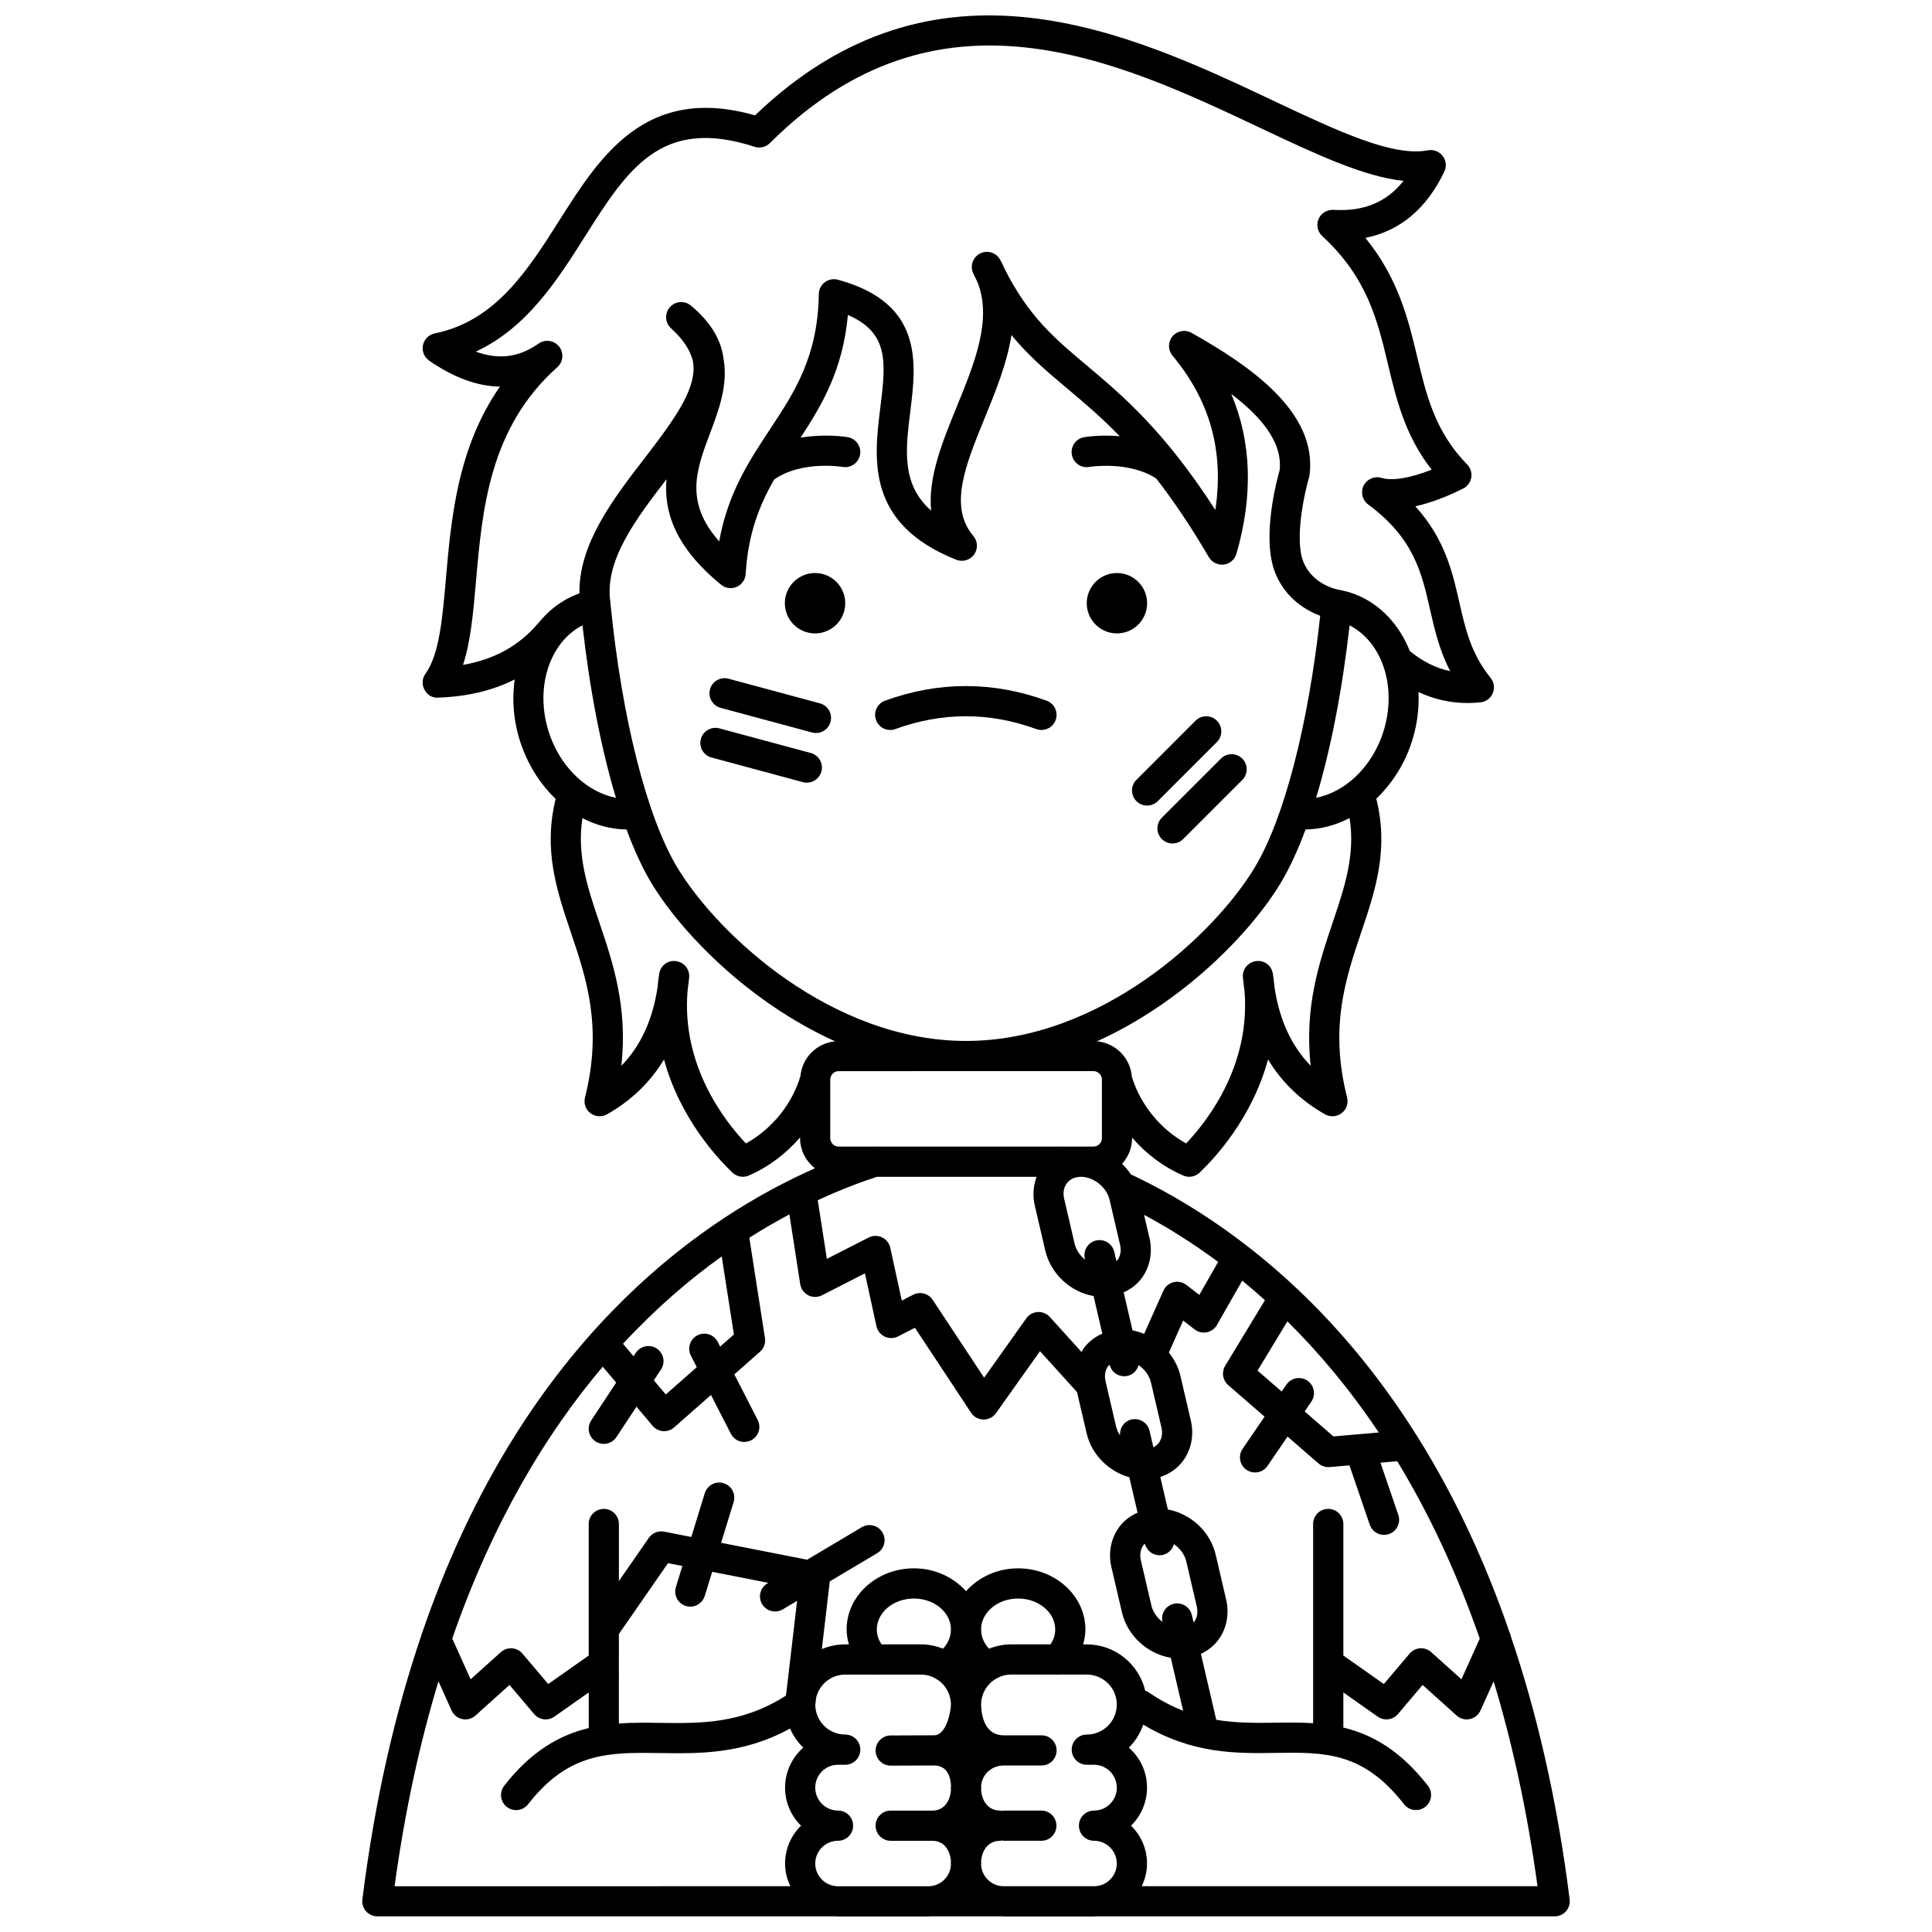 <?xml version="1.0" encoding="UTF-8"?>
<!-- Uploaded to: ICON Repo, www.svgrepo.com, Generator: ICON Repo Mixer Tools -->
<svg width="800px" height="800px" version="1.1" viewBox="144 144 512 512" xmlns="http://www.w3.org/2000/svg">
 <defs>
  <clipPath id="a">
   <path d="m239 148.09h321v503.81h-321z"/>
  </clipPath>
 </defs>
 <path d="m448 303.86c0 4.418-3.582 8-8 8s-8-3.582-8-8 3.582-8 8-8 8 3.582 8 8"/>
 <path d="m368 303.86c0 4.418-3.582 8-8 8-4.422 0-8.004-3.582-8.004-8s3.582-8 8.004-8c4.418 0 8 3.582 8 8"/>
 <path d="m379.91 337.45c0.453 0 0.914-0.078 1.367-0.242 12.441-4.523 24.93-4.523 37.348 0 2.086 0.754 4.379-0.316 5.129-2.387 0.758-2.078-0.312-4.375-2.387-5.129-14.184-5.172-28.633-5.176-42.824 0-2.078 0.754-3.148 3.051-2.391 5.125 0.59 1.625 2.121 2.633 3.758 2.633z"/>
 <g clip-path="url(#a)">
  <path d="m544.39 577.64c-0.07-0.438-0.203-0.844-0.41-1.23-25.777-74.848-71.102-107.45-100.28-121.18-0.672-1.023-1.465-1.949-2.344-2.797 1.633-1.816 2.66-4.191 2.66-6.82v-0.129c3.738 4.312 8.391 7.828 13.559 10.047 0.508 0.219 1.043 0.324 1.578 0.324 1.004 0 1.996-0.379 2.754-1.098 3.934-3.734 13.922-14.422 18.137-29.992 3.629 6.031 8.668 10.895 15.094 14.539 1.387 0.785 3.117 0.664 4.398-0.297 1.273-0.973 1.844-2.609 1.453-4.164-4.719-18.688-0.395-31.5 3.789-43.887 3.785-11.211 7.281-21.875 3.961-35.301 3.785-3.613 6.922-8.23 8.93-13.699 1.781-4.844 2.473-9.809 2.246-14.555 4.113 1.922 8.453 2.906 12.988 2.906 1.129 0 2.273-0.059 3.426-0.176 1.461-0.152 2.719-1.094 3.281-2.449 0.562-1.359 0.336-2.918-0.594-4.055-5.18-6.375-6.684-12.988-8.273-19.992-1.816-7.992-3.824-16.824-11.66-25.449 4.863-1.098 9.535-3.144 12.664-4.711 1.145-0.57 1.945-1.656 2.156-2.918 0.211-1.262-0.191-2.547-1.086-3.461-8.5-8.695-10.789-18.277-13.215-28.422-2.359-9.887-4.984-20.875-13.762-31.633 9.176-1.832 16.191-7.707 20.918-17.547 0.656-1.359 0.484-2.977-0.438-4.172-0.922-1.195-2.441-1.762-3.922-1.488-9.301 1.793-23.938-5.113-40.883-13.117-37.816-17.855-89.445-42.23-137.42 3.852-28.992-8.258-41.117 10.883-51.852 27.824-8.316 13.133-16.918 26.711-33.031 29.965-1.57 0.32-2.801 1.547-3.125 3.117-0.324 1.566 0.324 3.184 1.645 4.098 6.531 4.508 12.797 6.805 18.754 6.883-11.289 16.234-12.938 35.125-14.316 50.906-0.941 10.766-1.754 20.066-5.418 25.191-0.887 1.238-0.992 2.871-0.27 4.215 0.715 1.34 1.996 2.242 3.66 2.106 7.769-0.262 14.465-1.883 20.262-4.816-0.82 5.723-0.27 11.902 1.941 17.898 2.012 5.477 5.121 10.152 8.91 13.77-3.293 13.391 0.199 24.035 3.981 35.23 4.184 12.387 8.508 25.199 3.789 43.887-0.391 1.555 0.18 3.191 1.453 4.164 1.281 0.961 3.008 1.086 4.398 0.297 6.422-3.644 11.465-8.504 15.094-14.539 4.215 15.57 14.203 26.258 18.137 29.992 0.758 0.719 1.754 1.098 2.754 1.098 0.535 0 1.07-0.105 1.578-0.324 5.18-2.227 9.844-5.762 13.59-10.09v0.168c0 3.254 1.555 6.125 3.93 8.004-1.762 0.777-3.574 1.629-5.438 2.535-0.145 0.07-0.297 0.125-0.43 0.211-30.582 15.027-73.457 48.191-98.152 120.19-0.137 0.281-0.215 0.562-0.285 0.863-6.844 20.156-12.285 43.293-15.621 69.945-0.145 1.137 0.211 2.281 0.969 3.144 0.762 0.859 1.852 1.352 3 1.352h121.74c0.121 0.004 0.227 0.035 0.348 0.035l23.918 0.004c0.121 0 0.227-0.031 0.348-0.035h19.301c0.121 0.004 0.227 0.035 0.348 0.035h23.922c0.121 0 0.227-0.031 0.348-0.035h121.73c1.148 0 2.238-0.492 3-1.352 0.758-0.863 1.113-2.008 0.969-3.144-3.324-26.562-8.762-49.629-15.582-69.723zm-48.398-33.777c-2.211 0-4 1.789-4 4v52.801c-3.348-0.215-6.684-0.168-9.988-0.125-5.121 0.066-10.312 0.121-15.684-0.773l-4.074-17.484c1.84-0.855 3.461-2.102 4.684-3.773 2.16-2.953 2.894-6.816 2.012-10.602l-2.777-11.918c-1.441-6.172-6.672-10.848-12.672-11.973l-2.004-8.605c2.445-0.793 4.551-2.258 6.078-4.34 2.164-2.953 2.898-6.82 2.016-10.605l-2.777-11.91c-0.531-2.285-1.629-4.336-3.047-6.117l3.785-8.48 3.039 2.348c0.914 0.711 2.09 0.977 3.231 0.758 1.133-0.227 2.117-0.934 2.688-1.941l6.703-11.75c1.996 1.637 4.004 3.383 6.016 5.195l-10.547 17.391c-1.008 1.668-0.672 3.816 0.801 5.094l9.648 8.371-5.828 8.539c-1.246 1.824-0.773 4.312 1.051 5.559 0.688 0.469 1.473 0.695 2.254 0.695 1.277 0 2.535-0.609 3.309-1.746l5.305-7.769 8.199 7.117c0.73 0.637 1.66 0.98 2.621 0.98 0.113 0 0.23-0.004 0.344-0.016l5.242-0.453 5.375 15.719c0.57 1.664 2.121 2.707 3.785 2.707 0.43 0 0.867-0.07 1.293-0.215 2.09-0.715 3.207-2.988 2.492-5.078l-4.731-13.844 4.445-0.383c8.105 13.301 15.562 28.875 21.871 47.012l-4.852 10.777-8.012-7.199c-0.805-0.719-1.836-1.086-2.945-1.016-1.078 0.074-2.078 0.586-2.777 1.406l-6.832 8.066-10.727-7.555v-34.863c-0.012-2.211-1.801-4-4.012-4zm-48.5 48.188c-1.672-7.016-7.957-12.273-15.48-12.273h-0.973c0.355-1.289 0.605-2.602 0.605-3.953 0-8.934-8.004-16.199-17.84-16.199-5.594 0-10.527 2.394-13.801 6.059-3.273-3.668-8.211-6.059-13.801-6.059-9.836 0-17.84 7.266-17.84 16.199 0 1.352 0.246 2.668 0.605 3.953h-0.973c-2.195 0-4.293 0.449-6.199 1.258l2.106-17.949 12.57-7.484c1.898-1.129 2.519-3.586 1.391-5.484-1.129-1.902-3.59-2.523-5.484-1.391l-14.465 8.609-22.816-4.477 3.324-10.797c0.648-2.109-0.535-4.348-2.648-5s-4.348 0.543-5 2.648l-3.566 11.602-7.199-1.41c-1.574-0.305-3.152 0.34-4.059 1.648l-7.934 11.445v-15.125c0-2.211-1.789-4-4-4-2.211 0-4 1.789-4 4v34.863l-10.727 7.555-6.832-8.066c-0.699-0.824-1.699-1.332-2.777-1.406-1.125-0.059-2.144 0.297-2.945 1.016l-8.012 7.199-4.867-10.812c10.738-30.922 24.891-54.344 39.879-72.035l3.562 4.223-6.621 10.031c-1.215 1.844-0.707 4.324 1.137 5.543 0.68 0.445 1.441 0.66 2.199 0.66 1.301 0 2.574-0.633 3.344-1.797l5.32-8.059 4.281 5.07c0.695 0.824 1.691 1.332 2.766 1.41 0.098 0.008 0.195 0.012 0.293 0.012 0.969 0 1.91-0.352 2.644-1l9.758-8.602 5.266 10.277c0.707 1.383 2.109 2.176 3.562 2.176 0.613 0 1.238-0.141 1.82-0.441 1.965-1.008 2.742-3.418 1.734-5.383l-6.191-12.086 6.809-6.004c1.023-0.902 1.52-2.266 1.309-3.617l-4.144-26.582c3.644-2.32 7.195-4.375 10.617-6.199l2.871 18.496c0.199 1.27 0.992 2.363 2.133 2.949s2.5 0.586 3.641 0l11.375-5.812 3.047 14.004c0.266 1.211 1.078 2.234 2.199 2.766 1.121 0.523 2.426 0.504 3.531-0.055l4.473-2.289 14.879 22.52c0.727 1.098 1.949 1.77 3.269 1.793h0.066c1.293 0 2.512-0.625 3.262-1.684l11.668-16.43 9.812 10.84 2.539 10.906c1.332 5.707 5.898 10.148 11.324 11.672l2.188 9.379c-1.938 0.855-3.641 2.129-4.918 3.867-2.16 2.953-2.894 6.816-2.012 10.602l2.777 11.918c1.461 6.273 6.824 11.059 12.949 12.066l3.273 14.043c-3.027-1.188-6.125-2.789-9.312-5-0.227-0.156-0.496-0.211-0.742-0.316zm-37.84 51.812c-3.031-0.176-5.453-2.59-5.648-5.617 0.004-0.133 0.039-0.258 0.039-0.387 0-0.18-0.039-0.34-0.043-0.516 0.172-2.828 1.754-5.519 5.086-5.519 0.164 0 0.301-0.07 0.461-0.094 0.156 0.02 0.297 0.094 0.461 0.094h9.961c2.211 0 4-1.789 4-4s-1.789-4-4-4h-9.961c-0.164 0-0.301 0.07-0.461 0.094-0.156-0.02-0.297-0.094-0.461-0.094-3.332 0-4.91-2.695-5.086-5.578 0.004-0.18 0.043-0.344 0.043-0.523 0-0.148-0.031-0.277-0.035-0.422 0.219-3.062 2.762-5.422 5.992-5.422h10.016c2.211 0 4-1.789 4-4 0-2.211-1.789-4-4-4h-10.016c-5.707 0-5.996-6.781-5.996-8.141 0-2.672 1.328-5.027 3.34-6.473 0.223-0.109 0.434-0.242 0.637-0.391 1.164-0.676 2.496-1.094 3.934-1.094h11.848c0.301 0.031 0.586 0.031 0.883 0h7.367c4.383 0 7.949 3.566 7.949 7.949 0 4.379-3.566 7.949-7.949 7.949-2.211 0-4 1.789-4 4 0 2.211 1.789 4 4 4h1.91c3.328 0 6.039 2.711 6.039 6.106 0 3.328-2.711 6.039-6.039 6.039-2.211 0-4 1.789-4 4s1.789 4 4 4c3.328 0 6.039 2.711 6.039 6.039 0 3.207-2.527 5.82-5.691 6.004h-24.617zm-43.914 0c-3.164-0.184-5.691-2.797-5.691-6.004 0-3.328 2.711-6.039 6.039-6.039 2.211 0 4-1.789 4-4 0-2.211-1.789-4-4-4-3.328 0-6.039-2.711-6.039-6.106 0-3.328 2.711-6.039 6.039-6.039h1.91c2.211 0 4-1.789 4-4 0-2.211-1.789-4-4-4-4.34 0-7.867-3.5-7.938-7.824l0.234-1.996c0.848-3.477 3.969-6.074 7.703-6.074h7.367c0.301 0.031 0.586 0.031 0.883 0h11.848c1.438 0 2.769 0.414 3.934 1.098 0.203 0.148 0.41 0.285 0.637 0.391 2.016 1.445 3.34 3.801 3.34 6.473 0 1.656-1.168 8.129-4.469 8.129h-0.016l-11.488 0.043c-2.207 0.008-3.992 1.805-3.984 4.016 0.008 2.203 1.797 3.984 4 3.984h0.016l11.473-0.043c3.699 0 4.391 3.367 4.488 5.356-0.008 0.191-0.059 0.367-0.059 0.562 0 0.176 0.039 0.336 0.043 0.508-0.164 2.832-1.695 5.531-4.93 5.531h-11.035c-2.211 0-4 1.789-4 4 0 2.211 1.789 4 4 4h11.035c3.231 0 4.766 2.699 4.93 5.531-0.004 0.172-0.043 0.332-0.043 0.508 0 0.133 0.035 0.258 0.039 0.387-0.195 3.027-2.621 5.441-5.652 5.617h-24.613zm-57.727-66.832 13.02-18.781 3.809 0.746-1.723 5.606c-0.648 2.109 0.535 4.348 2.648 5 0.391 0.121 0.789 0.176 1.176 0.176 1.711 0 3.293-1.105 3.824-2.824l1.973-6.406 14.879 2.918-0.262 0.156c-1.898 1.129-2.519 3.586-1.391 5.484 0.754 1.258 2.078 1.953 3.441 1.953 0.695 0 1.402-0.18 2.043-0.562l3.793-2.258-2.832 24.156c-0.066 0.312-0.074 0.641-0.125 0.961-11.664 7.473-22.605 7.387-33.156 7.223-3.68-0.051-7.394-0.102-11.117 0.168zm68.352-1.203c0-4.519 4.418-8.199 9.84-8.199 5.289 0 9.586 3.504 9.801 7.863-0.004 0.117-0.035 0.219-0.035 0.336 0 0.129 0.023 0.258 0.023 0.383-0.098 1.738-0.816 3.375-2.098 4.703-1.801-0.711-3.746-1.137-5.801-1.137h-10.469c-0.688-1.008-1.262-2.312-1.262-3.949zm46.02 3.949h-10.469c-2.051 0-3.996 0.426-5.801 1.137-1.285-1.328-2-2.965-2.098-4.703 0.004-0.129 0.023-0.258 0.023-0.383 0-0.117-0.035-0.219-0.035-0.336 0.215-4.359 4.512-7.863 9.801-7.863 5.426 0 9.84 3.68 9.84 8.199 0 1.637-0.578 2.941-1.262 3.949zm-116.61-275.92c0-0.012-0.012-0.023-0.012-0.039-0.008-0.062 0.016-0.121 0.008-0.184-1.688-10.914 6.629-21.941 14.852-32.625-0.699 8.438 2.098 17.816 14.465 27.945 1.16 0.957 2.762 1.176 4.141 0.57 1.379-0.605 2.301-1.93 2.387-3.434 0.617-10.641 3.656-18.195 7.527-24.992 0.02-0.012 0.039-0.016 0.059-0.031 7.231-5.098 18-3.348 18.113-3.328 2.172 0.375 4.238-1.086 4.617-3.254 0.379-2.176-1.078-4.254-3.254-4.629-0.359-0.062-5.945-0.984-12.523 0.137 5.711-8.727 11.242-18.066 12.547-32.516 11.043 4.731 10.035 12.871 8.594 24.527-1.695 13.723-3.809 30.805 20.121 40.336 1.695 0.676 3.656 0.109 4.731-1.379 1.07-1.492 0.988-3.523-0.199-4.922-6.586-7.766-2.129-18.68 3.035-31.316 2.852-6.977 5.898-14.438 7.062-21.926 4.613 5.613 9.527 9.75 14.852 14.219 4.324 3.637 8.895 7.492 13.836 12.582-5.144-0.445-9.125 0.207-9.434 0.262-2.172 0.379-3.621 2.445-3.254 4.617 0.375 2.176 2.449 3.656 4.613 3.266 0.113-0.023 10.59-1.699 17.812 3.125 4.32 5.578 8.93 12.328 13.902 20.809 0.805 1.375 2.375 2.117 3.945 1.945 1.59-0.199 2.902-1.324 3.348-2.859 4.469-15.492 4-29.668-1.367-42.352 7.793 5.91 13.625 12.727 12.824 20.188-0.84 2.941-4.863 18.18-1.129 27.328 2.773 6.801 8.25 9.898 11.875 11.262-3.144 28.945-9.543 53.688-17.305 66.621-10.668 17.805-40.906 46.051-76.555 46.051s-65.891-28.246-76.57-46.055c-8.055-13.43-14.66-39.574-17.664-69.949zm128 124c1.238 0 2.246 1.008 2.246 2.246v15.508c0 1.238-1.008 2.246-2.246 2.246l-9.367 0.004c-0.301-0.031-0.594-0.035-0.887 0h-47.047c-0.281-0.035-0.555-0.027-0.844 0h-9.359c-1.238 0-2.246-1.008-2.246-2.246v-15.508c0-1.238 1.008-2.246 2.246-2.246zm15.887 99.707-1.023-4.391c-0.5-2.152-2.656-3.488-4.801-2.988-1.953 0.453-3.16 2.273-3.008 4.207-0.492-0.734-0.867-1.543-1.066-2.391l-2.777-11.918c-0.355-1.531-0.117-2.977 0.676-4.059 0.105-0.145 0.277-0.211 0.398-0.34 0.453 1.816 2.07 3.039 3.867 3.039 0.301 0 0.605-0.035 0.91-0.105 1.48-0.344 2.527-1.492 2.898-2.859 1.59 1.121 2.848 2.766 3.281 4.617l2.777 11.918c0.355 1.531 0.117 2.977-0.68 4.059-0.375 0.512-0.875 0.914-1.453 1.211zm8.719 30.242 2.777 11.918c0.355 1.531 0.117 2.977-0.676 4.059-0.047 0.062-0.129 0.094-0.176 0.152l-0.449-1.922c-0.5-2.156-2.656-3.488-4.801-2.988-2.152 0.5-3.492 2.652-2.988 4.801l0.004 0.02c-1.438-1.113-2.543-2.676-2.949-4.402l-2.777-11.918c-0.355-1.531-0.117-2.977 0.676-4.059 0.105-0.145 0.281-0.211 0.398-0.34 0.453 1.812 2.07 3.035 3.867 3.035 0.301 0 0.605-0.035 0.91-0.105 1.48-0.344 2.527-1.492 2.902-2.859 1.59 1.113 2.848 2.762 3.281 4.609zm-6.07-71.754-5.102 11.438c-0.992-0.41-2.016-0.719-3.07-0.914l-2.352-10.082c1.895-0.855 3.562-2.117 4.82-3.828 2.16-2.953 2.894-6.816 2.012-10.602l-1.43-6.125c6.117 3.273 12.754 7.375 19.633 12.48l-4.992 8.742-3.422-2.641c-0.973-0.754-2.254-1.02-3.422-0.715-1.195 0.297-2.176 1.125-2.676 2.246zm-14.258-24.09 2.777 11.918c0.355 1.531 0.117 2.977-0.676 4.059-0.078 0.109-0.211 0.156-0.301 0.258l-0.574-2.469c-0.504-2.152-2.66-3.481-4.801-2.988-2.152 0.5-3.492 2.652-2.988 4.801l0.066 0.293c-1.344-1.102-2.379-2.594-2.766-4.238l-2.777-11.918c-0.355-1.531-0.117-2.977 0.68-4.059 0.738-1.012 1.922-1.625 3.332-1.734 0.152-0.012 0.305-0.02 0.453-0.02 3.324-0.008 6.789 2.746 7.574 6.098zm-19.344-6.106c-0.875 2.367-1.094 5.008-0.48 7.629l2.777 11.918c1.449 6.223 6.731 11 12.801 12.062l2.32 9.961c-1.941 0.855-3.641 2.129-4.918 3.867-0.23 0.316-0.379 0.68-0.578 1.016l-8.422-9.305c-0.812-0.898-2-1.367-3.199-1.309-1.211 0.07-2.324 0.688-3.027 1.676l-11.176 15.734-13.637-20.637c-1.121-1.695-3.344-2.285-5.156-1.355l-3.031 1.551-3.047-13.996c-0.266-1.211-1.078-2.234-2.199-2.766-1.121-0.523-2.426-0.512-3.531 0.055l-11.074 5.656-2.418-15.547c5.875-2.723 11.195-4.742 15.699-6.203l42.297 0.004zm90.68 67.77-12.016 1.039-7.629-6.617 1.777-2.602c1.246-1.824 0.773-4.312-1.051-5.559-1.82-1.238-4.309-0.777-5.559 1.051l-1.254 1.832-6.398-5.547 7.918-13.047c8.227 8.129 16.445 17.859 24.211 29.449zm-12.188-135.22c-3.586 10.625-7.566 22.422-5.856 38.031-5.121-5.258-8.285-12.148-9.59-20.828-0.105-1.164-0.246-2.348-0.43-3.543-0.324-2.133-2.223-3.66-4.441-3.363-2.144 0.262-3.695 2.184-3.496 4.336 0.109 1.176 0.246 2.328 0.414 3.457 1.656 19.715-9.613 34.352-15.461 40.523-6.785-3.727-12.164-10.301-14.398-17.711-0.391-4.953-4.293-8.887-9.223-9.348 22.941-10.383 40.809-28.848 48.723-42.035 2.328-3.879 4.516-8.641 6.539-14.102 4.055-0.059 8.016-1.141 11.68-3.035 1.512 9.785-1.27 18.16-4.461 27.617zm12.965-49.203c-3.184 8.664-10.035 14.777-17.383 16.227 3.856-12.758 6.91-28.367 8.875-45.711 9.074 4.672 12.934 17.441 8.508 29.484zm-223.64-29.934c-5.023 5.891-11.547 9.5-19.824 10.934 2.043-6.164 2.703-13.75 3.438-22.137 1.668-19.09 3.559-40.723 21.551-56.75 1.586-1.414 1.793-3.816 0.473-5.477-1.316-1.66-3.699-2.008-5.441-0.777-5.137 3.625-10.539 4.352-16.637 2.121 13.586-6.285 21.656-19.027 28.926-30.504 11.273-17.793 20.172-31.855 44.953-23.781 1.434 0.469 2.996 0.086 4.062-0.973 44.48-44.391 91.949-21.973 130.08-3.965 14.387 6.793 27.223 12.855 37.836 13.973-4.519 5.703-10.551 8.164-18.586 7.68-1.738-0.055-3.258 0.871-3.922 2.422-0.664 1.555-0.277 3.356 0.961 4.504 11.957 11.074 14.617 22.211 17.434 34.004 2.223 9.293 4.508 18.863 11.57 27.922-5.59 2.215-10.441 3.051-13.277 2.18-1.863-0.562-3.859 0.293-4.738 2.031-0.875 1.738-0.371 3.856 1.195 5.012 12.105 8.957 14.176 18.078 16.371 27.727 1.223 5.383 2.477 10.898 5.371 16.441-3.766-0.773-7.305-2.559-10.703-5.316-2.711-6.82-7.652-12.332-14.34-14.992-1.297-0.516-2.668-0.906-4.519-1.262-0.07-0.008-6.793-1.125-9.344-7.383-2.422-5.938 0.258-18.172 1.492-22.383 0.059-0.199 0.105-0.406 0.133-0.613 2.152-16.609-15.586-28.875-31.281-37.703-1.688-0.949-3.805-0.555-5.035 0.926-1.234 1.488-1.234 3.641 0.004 5.125 9.938 11.891 13.688 25.336 11.348 40.883-13.543-21.031-24.785-30.48-34.023-38.246-8.547-7.184-15.398-12.941-21.785-25.574-0.359-0.84-0.766-1.676-1.227-2.508-1.043-1.887-3.398-2.606-5.32-1.625-1.922 0.984-2.719 3.312-1.797 5.266 0.348 0.742 0.695 1.461 1.047 2.16 4.098 9.871-0.719 21.656-5.387 33.082-3.812 9.332-7.711 18.875-6.82 27.629-7.918-6.977-6.785-16.117-5.519-26.34 1.578-12.773 3.547-28.672-19.203-34.855-1.195-0.324-2.465-0.078-3.457 0.664-0.988 0.742-1.574 1.902-1.594 3.137-0.246 16.609-6.418 25.961-12.949 35.855-5.496 8.324-11.145 16.879-13.453 29.691-9.258-10.469-6.047-19.008-2.41-28.688 2.297-6.098 4.769-12.684 3.586-19.543-0.555-4.844-3.117-9.637-8.68-14.266-1.664-1.387-4.148-1.191-5.578 0.449-1.426 1.645-1.281 4.125 0.332 5.586 3.266 2.965 5.027 5.766 5.773 8.586 1.297 6.965-4.359 14.887-12.891 25.969-8.199 10.648-17.398 22.598-17.16 35.672-0.273 0.098-0.543 0.195-0.809 0.305-4.043 1.609-7.434 4.277-10.105 7.625-0.035 0.043-0.082 0.059-0.121 0.102zm3.328 29.934c-4.43-12.043-0.57-24.809 8.508-29.48 1.961 17.344 5.019 32.957 8.875 45.711-7.348-1.445-14.191-7.562-17.383-16.23zm51.824 107.82c-5.848-6.172-17.117-20.805-15.461-40.512 0.168-1.133 0.305-2.289 0.414-3.469 0.199-2.152-1.352-4.074-3.496-4.336-2.215-0.301-4.113 1.23-4.441 3.363-0.184 1.199-0.328 2.383-0.43 3.555-1.305 8.672-4.473 15.559-9.59 20.816 1.711-15.609-2.269-27.41-5.856-38.031-3.191-9.449-5.969-17.816-4.465-27.594 3.664 1.895 7.633 2.953 11.688 3.008 2.023 5.461 4.211 10.219 6.539 14.102 7.918 13.191 25.785 31.656 48.73 42.039-4.879 0.469-8.734 4.336-9.184 9.215-2.215 7.469-7.625 14.094-14.449 17.844zm-6.414 29.941 3.227 20.691-3.641 3.207-0.641-1.254c-1.008-1.969-3.422-2.754-5.383-1.734-1.965 1.008-2.742 3.418-1.734 5.383l1.566 3.059-8.211 7.238-3.168-3.754 1.902-2.883c1.215-1.844 0.707-4.324-1.137-5.543-1.844-1.207-4.324-0.707-5.543 1.137l-0.605 0.914-2.797-3.312c8.723-9.41 17.605-17.02 26.164-23.148zm-75.07 112.6 3.488 7.742c0.527 1.164 1.574 2.008 2.824 2.269 1.254 0.266 2.551-0.086 3.496-0.938l9.02-8.105 6.535 7.715c0.785 0.93 1.918 1.414 3.055 1.414 0.797 0 1.602-0.238 2.301-0.73l9.109-6.418v9.438c-7.609 1.84-15.156 5.992-22.402 15.285-1.355 1.742-1.047 4.258 0.695 5.617 0.73 0.566 1.598 0.844 2.457 0.844 1.191 0 2.371-0.527 3.16-1.539 10.871-13.945 21.555-13.777 35.086-13.582 10.332 0.156 21.914 0.324 34.359-6.5 0.832 1.91 2.023 3.633 3.496 5.066-2.953 2.586-4.82 6.387-4.82 10.641 0 3.93 1.625 7.488 4.234 10.039-2.609 2.551-4.234 6.109-4.234 10.039 0 2.156 0.527 4.176 1.398 6.004l-104.88 0.008c2.742-20.156 6.742-38.145 11.625-54.309zm186.38 54.305c0.871-1.828 1.398-3.848 1.398-6.004 0-3.934-1.625-7.492-4.238-10.043 2.613-2.559 4.238-6.137 4.238-10.102 0-4.215-1.867-8-4.816-10.582 1.719-1.68 3-3.777 3.828-6.086 13.004 7.789 24.711 7.664 35.145 7.484 12.922-0.176 23.094-0.332 33.965 13.617 0.789 1.012 1.969 1.539 3.16 1.539 0.859 0 1.727-0.277 2.457-0.844 1.742-1.359 2.051-3.875 0.695-5.617-7.379-9.465-14.902-13.613-22.402-15.406v-9.312l9.109 6.418c0.699 0.492 1.504 0.73 2.301 0.73 1.141 0 2.269-0.484 3.055-1.414l6.535-7.715 9.02 8.105c0.945 0.852 2.242 1.203 3.496 0.938 1.254-0.262 2.297-1.105 2.824-2.269l3.484-7.731c4.883 16.148 8.883 34.145 11.629 54.293l-104.88-0.004z"/>
 </g>
 <path d="m451.9 360.7c-1.562 1.562-1.562 4.094 0 5.656 0.781 0.781 1.805 1.172 2.828 1.172 1.023 0 2.047-0.391 2.828-1.172l15.66-15.656c1.562-1.562 1.562-4.094 0-5.656s-4.094-1.562-5.656 0z"/>
 <path d="m445.17 356.31c0.781 0.781 1.805 1.172 2.828 1.172s2.047-0.391 2.828-1.172l15.66-15.66c1.562-1.562 1.562-4.094 0-5.656s-4.094-1.562-5.656 0l-15.66 15.66c-1.566 1.559-1.566 4.09 0 5.656z"/>
 <path d="m332.56 344.75 24.219 6.527c0.348 0.094 0.695 0.137 1.043 0.137 1.762 0 3.379-1.176 3.859-2.961 0.574-2.133-0.688-4.328-2.824-4.902l-24.219-6.527c-2.109-0.578-4.328 0.688-4.902 2.824-0.578 2.137 0.688 4.332 2.824 4.902z"/>
 <path d="m334.98 331.59 24.219 6.527c0.348 0.094 0.695 0.137 1.043 0.137 1.762 0 3.379-1.176 3.859-2.961 0.574-2.133-0.688-4.328-2.824-4.902l-24.219-6.527c-2.121-0.574-4.328 0.684-4.902 2.824-0.57 2.137 0.691 4.332 2.824 4.902z"/>
</svg>